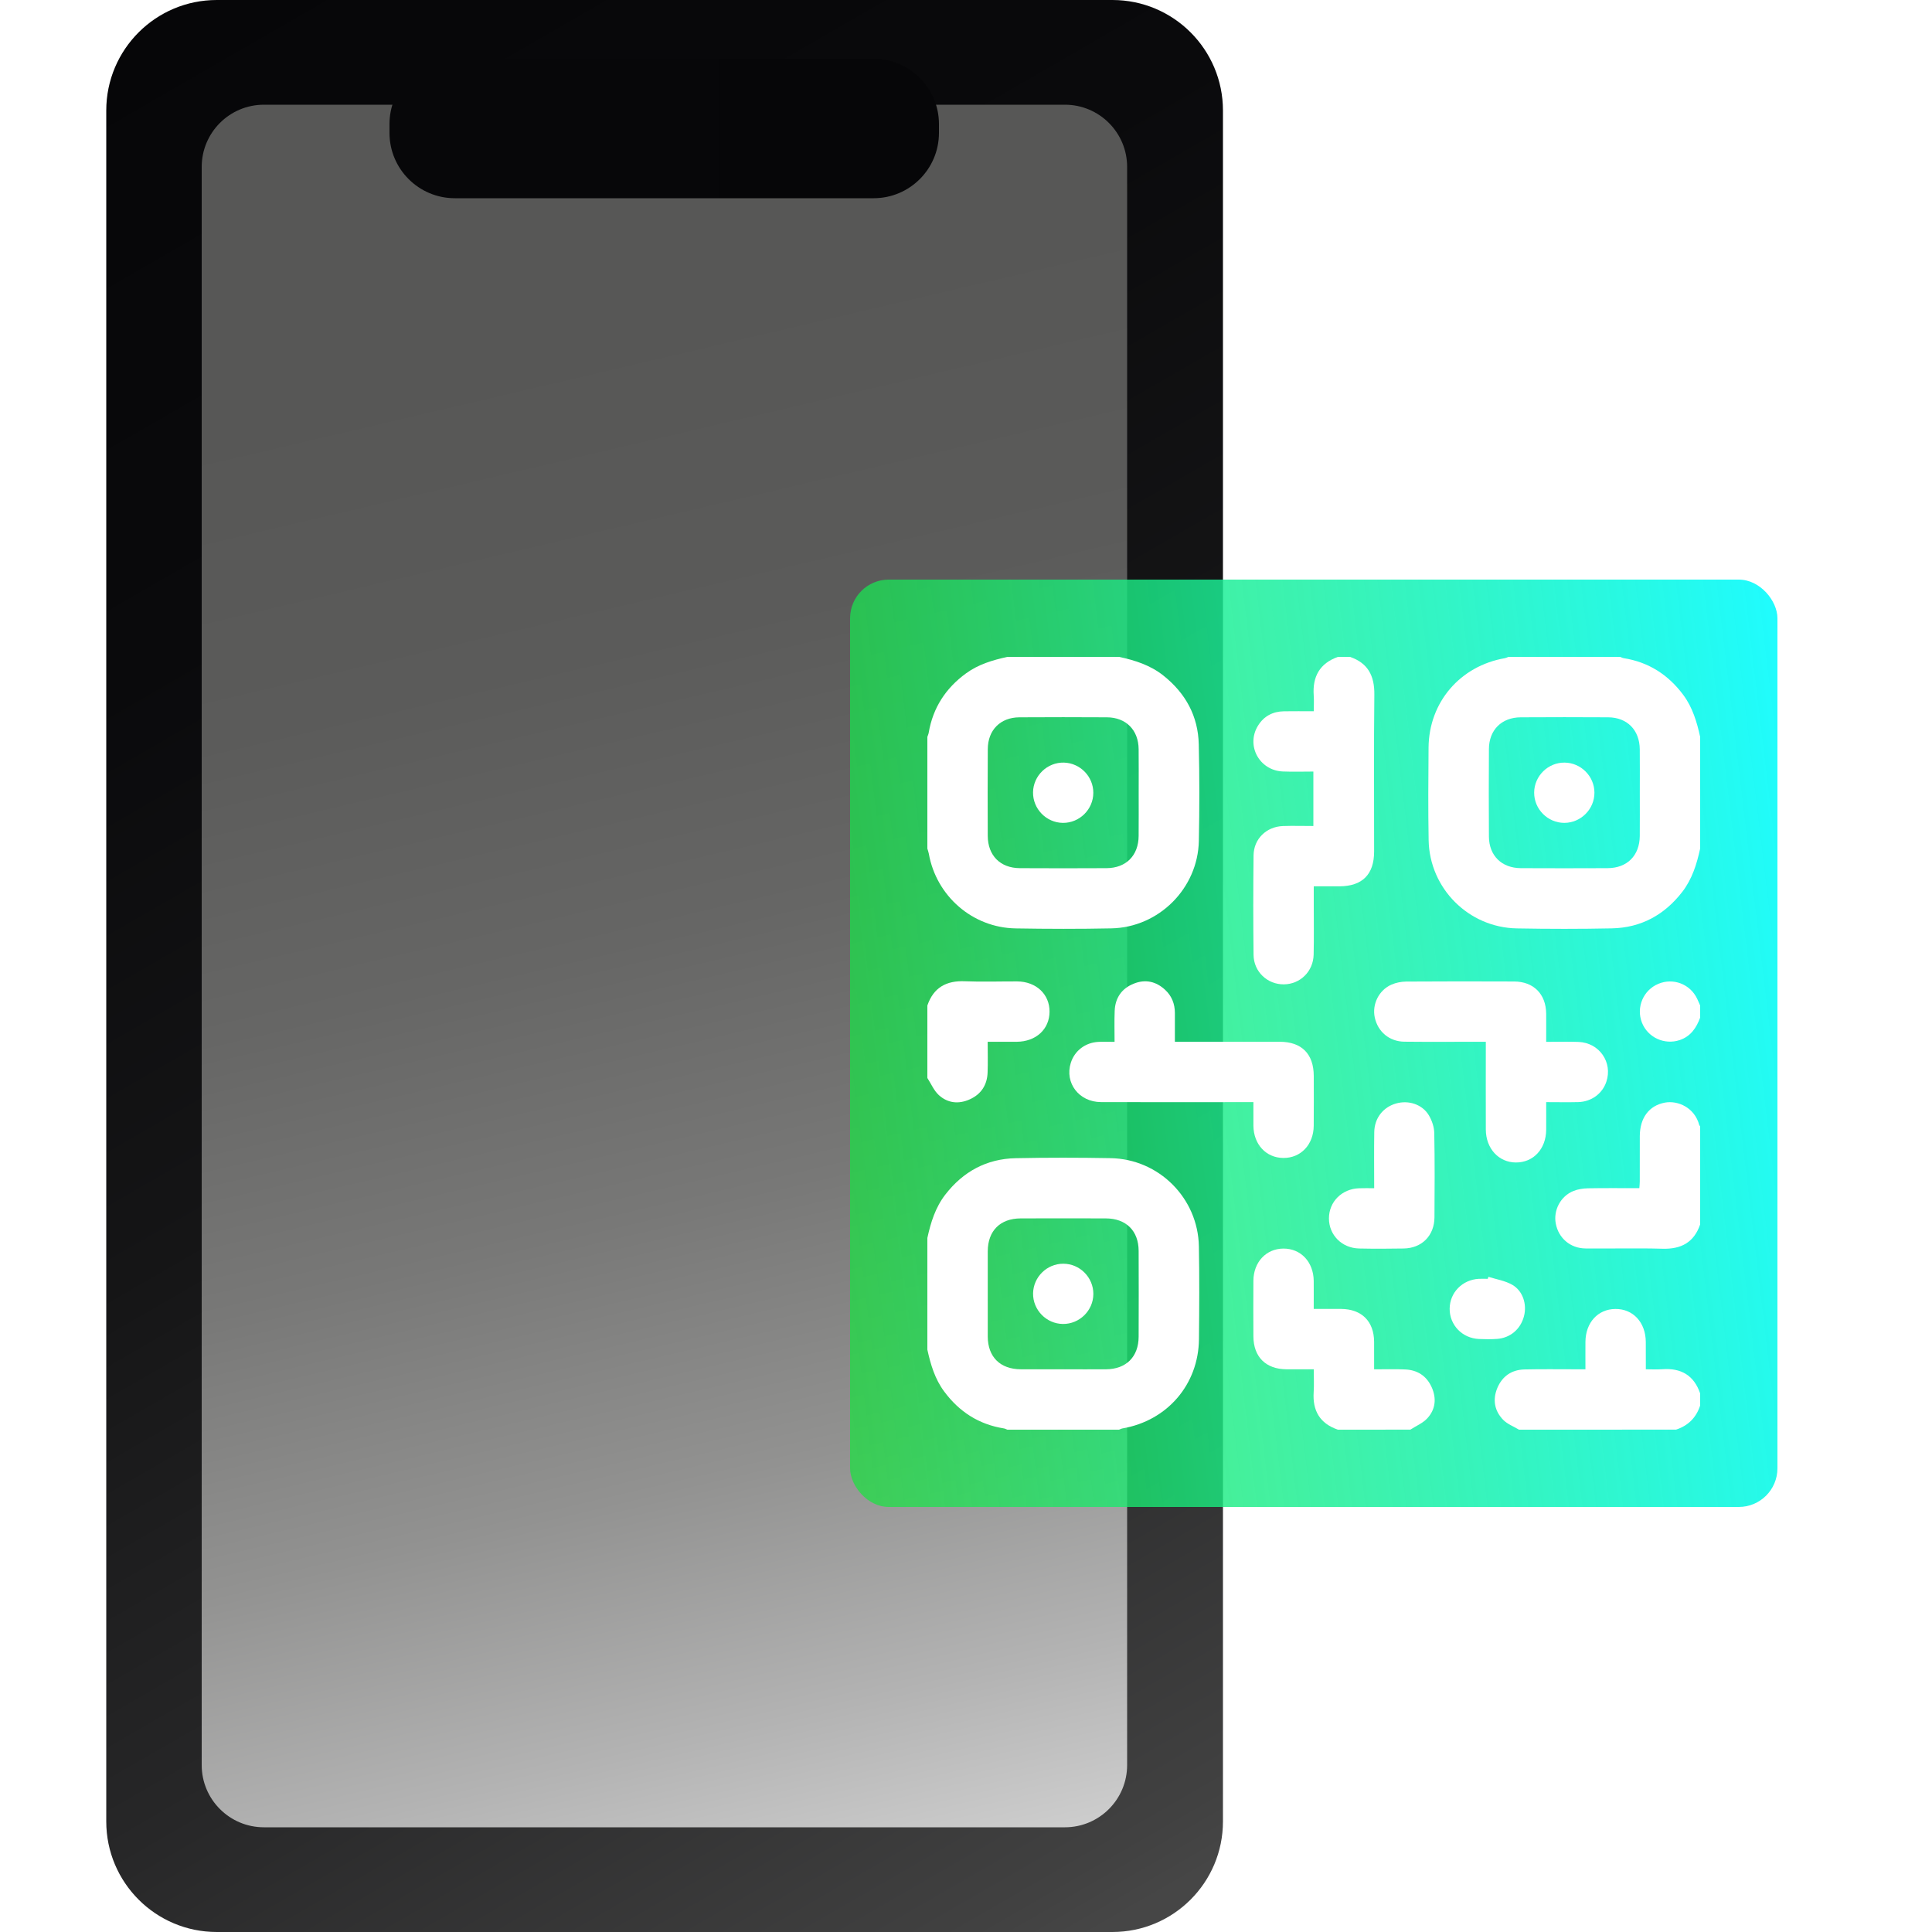 <?xml version="1.0" encoding="UTF-8"?> <svg xmlns="http://www.w3.org/2000/svg" width="50" height="50" viewBox="0 0 50 50" fill="none"><path d="M28.79 0H5.61C4.03 0 2.75 1.28 2.75 2.86V47.14C2.75 48.719 4.03 50 5.61 50H28.79C30.369 50 31.65 48.719 31.65 47.14V2.86C31.65 1.28 30.369 0 28.79 0Z" fill="url(#paint0_linear_12218_4930)"></path><path d="M27.56 2.71H6.83C5.941 2.71 5.22 3.431 5.22 4.32V45.68C5.22 46.569 5.941 47.29 6.83 47.29H27.56C28.449 47.29 29.17 46.569 29.17 45.68V4.32C29.17 3.431 28.449 2.71 27.56 2.71Z" fill="url(#paint1_linear_12218_4930)"></path><path d="M22.61 1.52H11.77C10.837 1.52 10.08 2.277 10.08 3.21V3.44C10.08 4.373 10.837 5.13 11.77 5.13H22.61C23.543 5.13 24.3 4.373 24.3 3.44V3.21C24.3 2.277 23.543 1.52 22.61 1.52Z" fill="url(#paint2_linear_12218_4930)"></path><g filter="url(#filter0_b_12218_4930)"><rect x="22" y="15" width="24" height="24" rx="1" fill="url(#paint3_linear_12218_4930)"></rect></g><path d="M28.961 17C29.376 17.089 29.775 17.216 30.114 17.488C30.685 17.944 31.008 18.535 31.024 19.266C31.044 20.098 31.043 20.931 31.026 21.763C31.001 22.991 29.991 24.001 28.763 24.026C27.938 24.043 27.111 24.041 26.285 24.027C25.169 24.009 24.231 23.19 24.037 22.091C24.029 22.047 24.012 22.004 24 21.961C24 20.998 24 20.034 24 19.071C24.012 19.034 24.029 18.999 24.035 18.961C24.145 18.316 24.475 17.81 25 17.427C25.32 17.193 25.69 17.084 26.07 17C27.034 17 27.998 17 28.961 17ZM29.469 20.521C29.469 20.143 29.472 19.766 29.468 19.388C29.463 18.893 29.142 18.567 28.648 18.564C27.893 18.559 27.138 18.56 26.383 18.564C25.889 18.567 25.566 18.893 25.564 19.388C25.559 20.137 25.56 20.885 25.563 21.634C25.566 22.141 25.887 22.465 26.393 22.468C27.141 22.472 27.89 22.472 28.638 22.468C29.144 22.465 29.464 22.141 29.468 21.634C29.471 21.262 29.469 20.892 29.469 20.521Z" fill="white"></path><path d="M44 21.961C43.912 22.363 43.793 22.75 43.536 23.083C43.074 23.68 42.468 24.01 41.715 24.026C40.895 24.043 40.075 24.042 39.256 24.027C38.008 24.005 36.996 22.993 36.973 21.743C36.959 20.944 36.964 20.143 36.971 19.344C36.982 18.171 37.79 17.233 38.949 17.033C38.98 17.027 39.009 17.011 39.039 17C40.003 17 40.966 17 41.93 17C41.96 17.011 41.989 17.028 42.02 17.033C42.666 17.135 43.174 17.462 43.563 17.984C43.804 18.309 43.915 18.684 44 19.071C44 20.034 44 20.998 44 21.961ZM42.438 20.524C42.438 20.146 42.441 19.769 42.437 19.391C42.432 18.894 42.113 18.567 41.62 18.564C40.865 18.559 40.111 18.56 39.356 18.564C38.861 18.567 38.536 18.891 38.533 19.385C38.529 20.14 38.528 20.895 38.533 21.65C38.536 22.143 38.862 22.465 39.359 22.468C40.107 22.472 40.856 22.471 41.604 22.468C42.111 22.466 42.432 22.143 42.437 21.637C42.44 21.266 42.438 20.895 42.438 20.524Z" fill="white"></path><path d="M24 32.039C24.088 31.637 24.207 31.249 24.464 30.917C24.926 30.32 25.532 29.99 26.285 29.974C27.105 29.957 27.924 29.958 28.744 29.973C29.992 29.995 31.004 31.007 31.027 32.256C31.042 33.056 31.037 33.856 31.029 34.656C31.018 35.829 30.21 36.767 29.051 36.967C29.02 36.972 28.991 36.989 28.961 37C27.997 37 27.034 37 26.07 37C26.04 36.989 26.011 36.972 25.98 36.967C25.334 36.865 24.826 36.537 24.438 36.015C24.196 35.691 24.085 35.316 24 34.929C24 33.966 24 33.002 24 32.039ZM27.533 35.437C27.898 35.437 28.262 35.44 28.627 35.437C29.145 35.433 29.466 35.114 29.468 34.595C29.471 33.853 29.471 33.111 29.468 32.369C29.465 31.852 29.142 31.534 28.621 31.532C27.886 31.529 27.15 31.53 26.415 31.532C25.884 31.534 25.565 31.853 25.563 32.384C25.561 33.12 25.561 33.855 25.563 34.59C25.565 35.119 25.886 35.435 26.42 35.437C26.791 35.439 27.162 35.437 27.533 35.437Z" fill="white"></path><path d="M34.938 17C35.404 17.16 35.573 17.491 35.568 17.975C35.553 19.328 35.563 20.682 35.562 22.036C35.562 22.631 35.257 22.936 34.662 22.938C34.449 22.938 34.235 22.938 34 22.938C34 23.094 34 23.235 34 23.377C34 23.819 34.007 24.262 33.997 24.704C33.987 25.143 33.648 25.472 33.224 25.475C32.801 25.478 32.448 25.15 32.442 24.715C32.432 23.856 32.432 22.997 32.442 22.137C32.447 21.709 32.775 21.393 33.204 21.378C33.463 21.369 33.721 21.377 33.99 21.377C33.99 20.904 33.99 20.451 33.99 19.968C33.728 19.968 33.464 19.977 33.2 19.966C32.589 19.94 32.239 19.29 32.559 18.777C32.712 18.531 32.942 18.413 33.229 18.408C33.476 18.404 33.723 18.407 34 18.407C34 18.266 34.009 18.132 33.999 17.999C33.964 17.512 34.154 17.168 34.625 17C34.729 17 34.834 17 34.938 17Z" fill="white"></path><path d="M34.625 37C34.158 36.84 33.965 36.509 33.998 36.025C34.01 35.839 34 35.65 34 35.437C33.756 35.437 33.524 35.438 33.292 35.437C32.76 35.433 32.441 35.117 32.438 34.588C32.435 34.106 32.435 33.625 32.438 33.144C32.442 32.662 32.767 32.317 33.212 32.313C33.665 32.31 33.994 32.658 33.999 33.151C34.001 33.384 33.999 33.617 33.999 33.875C34.244 33.875 34.476 33.873 34.708 33.875C35.24 33.879 35.558 34.195 35.562 34.725C35.564 34.952 35.562 35.179 35.562 35.438C35.833 35.438 36.097 35.43 36.36 35.441C36.679 35.453 36.919 35.606 37.051 35.9C37.181 36.186 37.152 36.471 36.943 36.701C36.827 36.83 36.649 36.902 36.5 36.999C35.875 37 35.25 37 34.625 37Z" fill="white"></path><path d="M39.312 37C39.175 36.917 39.014 36.858 38.905 36.748C38.676 36.514 38.624 36.223 38.752 35.918C38.881 35.614 39.123 35.45 39.451 35.441C39.9 35.43 40.349 35.438 40.797 35.437C40.868 35.437 40.938 35.437 41.031 35.437C41.031 35.191 41.029 34.959 41.031 34.727C41.035 34.229 41.352 33.881 41.804 33.876C42.264 33.871 42.59 34.223 42.593 34.73C42.595 34.957 42.594 35.184 42.594 35.437C42.745 35.437 42.886 35.446 43.026 35.435C43.509 35.401 43.841 35.596 44 36.062C44 36.166 44 36.27 44 36.374C43.898 36.689 43.689 36.897 43.375 36.999C42.021 37 40.666 37 39.312 37Z" fill="white"></path><path d="M44 31.688C43.84 32.154 43.509 32.331 43.025 32.317C42.362 32.298 41.697 32.317 41.033 32.31C40.637 32.306 40.333 32.041 40.263 31.664C40.198 31.321 40.388 30.956 40.72 30.823C40.837 30.775 40.972 30.756 41.099 30.753C41.535 30.745 41.971 30.75 42.426 30.75C42.43 30.689 42.437 30.634 42.437 30.578C42.439 30.187 42.437 29.797 42.438 29.406C42.439 28.931 42.676 28.613 43.085 28.536C43.428 28.472 43.86 28.669 43.977 29.118C43.98 29.129 43.992 29.138 44 29.148C44 29.995 44 30.841 44 31.688Z" fill="white"></path><path d="M24 26.023C24.159 25.557 24.491 25.374 24.975 25.395C25.423 25.414 25.873 25.397 26.322 25.399C26.816 25.402 27.165 25.73 27.162 26.183C27.16 26.636 26.812 26.957 26.315 26.961C26.075 26.963 25.834 26.961 25.561 26.961C25.561 27.231 25.569 27.495 25.559 27.758C25.547 28.077 25.394 28.317 25.1 28.45C24.814 28.58 24.529 28.552 24.298 28.342C24.17 28.226 24.098 28.049 24 27.898C24 27.273 24 26.648 24 26.023Z" fill="white"></path><path d="M44 26.336C43.902 26.601 43.755 26.821 43.471 26.917C43.075 27.049 42.645 26.851 42.493 26.465C42.339 26.07 42.527 25.624 42.919 25.461C43.304 25.3 43.742 25.468 43.922 25.847C43.95 25.905 43.974 25.965 44 26.023C44 26.128 44 26.232 44 26.336Z" fill="white"></path><path d="M32.438 28.523C32.336 28.523 32.259 28.523 32.182 28.523C30.952 28.523 29.722 28.527 28.492 28.522C27.923 28.52 27.55 28.026 27.712 27.507C27.81 27.194 28.087 26.981 28.425 26.964C28.555 26.957 28.685 26.963 28.845 26.963C28.845 26.69 28.837 26.426 28.848 26.162C28.861 25.825 29.03 25.58 29.344 25.456C29.643 25.336 29.921 25.399 30.156 25.619C30.326 25.777 30.405 25.981 30.406 26.213C30.407 26.453 30.406 26.693 30.406 26.961C30.485 26.961 30.553 26.961 30.622 26.961C31.455 26.961 32.288 26.96 33.121 26.961C33.688 26.962 33.998 27.275 34 27.845C34.001 28.275 34.003 28.704 33.999 29.134C33.996 29.624 33.663 29.973 33.209 29.968C32.764 29.962 32.444 29.617 32.438 29.134C32.436 28.94 32.438 28.745 32.438 28.523Z" fill="white"></path><path d="M40.015 28.523C40.015 28.777 40.017 29.01 40.015 29.243C40.01 29.736 39.684 30.086 39.232 30.085C38.788 30.084 38.456 29.726 38.453 29.235C38.45 28.487 38.453 27.739 38.453 26.961C38.377 26.961 38.308 26.961 38.24 26.961C37.609 26.961 36.977 26.966 36.346 26.959C35.957 26.955 35.659 26.703 35.579 26.333C35.505 25.992 35.685 25.623 36.013 25.481C36.129 25.431 36.264 25.404 36.39 25.403C37.321 25.397 38.252 25.397 39.182 25.401C39.689 25.402 40.009 25.725 40.015 26.231C40.017 26.465 40.015 26.699 40.015 26.963C40.3 26.963 40.577 26.954 40.853 26.965C41.391 26.986 41.741 27.494 41.572 27.996C41.469 28.304 41.187 28.512 40.846 28.522C40.58 28.529 40.313 28.523 40.015 28.523Z" fill="white"></path><path d="M35.564 30.751C35.564 30.245 35.558 29.77 35.566 29.296C35.572 28.937 35.794 28.656 36.127 28.559C36.452 28.465 36.809 28.579 36.98 28.866C37.059 29 37.116 29.168 37.119 29.322C37.133 30.05 37.129 30.778 37.124 31.506C37.12 31.979 36.796 32.304 36.327 32.311C35.943 32.318 35.56 32.319 35.176 32.311C34.727 32.302 34.393 31.962 34.393 31.532C34.393 31.101 34.728 30.766 35.176 30.752C35.298 30.747 35.42 30.751 35.564 30.751Z" fill="white"></path><path d="M38.52 33.044C38.726 33.109 38.949 33.144 39.133 33.248C39.412 33.405 39.522 33.756 39.44 34.065C39.353 34.398 39.085 34.627 38.743 34.651C38.587 34.662 38.43 34.66 38.274 34.653C37.84 34.633 37.513 34.29 37.517 33.867C37.521 33.452 37.844 33.12 38.27 33.096C38.348 33.092 38.426 33.096 38.504 33.096C38.51 33.079 38.515 33.061 38.52 33.044Z" fill="white"></path><path d="M27.506 21.296C27.076 21.291 26.728 20.931 26.735 20.502C26.743 20.072 27.105 19.726 27.534 19.736C27.956 19.747 28.298 20.099 28.295 20.52C28.293 20.95 27.935 21.301 27.506 21.296Z" fill="white"></path><path d="M40.485 21.296C40.056 21.296 39.702 20.942 39.704 20.512C39.706 20.083 40.063 19.731 40.493 19.736C40.915 19.741 41.261 20.089 41.264 20.51C41.267 20.939 40.914 21.295 40.485 21.296Z" fill="white"></path><path d="M28.296 33.489C28.294 33.918 27.936 34.269 27.507 34.264C27.078 34.259 26.729 33.9 26.736 33.471C26.744 33.049 27.093 32.705 27.515 32.705C27.945 32.704 28.298 33.059 28.296 33.489Z" fill="white"></path><defs><filter id="filter0_b_12218_4930" x="21" y="14" width="26" height="26" filterUnits="userSpaceOnUse" color-interpolation-filters="sRGB"><feFlood flood-opacity="0" result="BackgroundImageFix"></feFlood><feGaussianBlur in="BackgroundImageFix" stdDeviation="0.5"></feGaussianBlur><feComposite in2="SourceAlpha" operator="in" result="effect1_backgroundBlur_12218_4930"></feComposite><feBlend mode="normal" in="SourceGraphic" in2="effect1_backgroundBlur_12218_4930" result="shape"></feBlend></filter><linearGradient id="paint0_linear_12218_4930" x1="31.11" y1="49.1" x2="3.28" y2="0.9" gradientUnits="userSpaceOnUse"><stop offset="0.01" stop-color="#464646"></stop><stop offset="0.04" stop-color="#414141"></stop><stop offset="0.27" stop-color="#272728"></stop><stop offset="0.5" stop-color="#151516"></stop><stop offset="0.74" stop-color="#0A0A0C"></stop><stop offset="1" stop-color="#060608"></stop></linearGradient><linearGradient id="paint1_linear_12218_4930" x1="23.86" y1="53.44" x2="12.44" y2="4.71" gradientUnits="userSpaceOnUse"><stop offset="0.01" stop-color="#EDEDED"></stop><stop offset="0.05" stop-color="#DCDCDC"></stop><stop offset="0.19" stop-color="#B3B3B3"></stop><stop offset="0.32" stop-color="#929291"></stop><stop offset="0.46" stop-color="#787877"></stop><stop offset="0.6" stop-color="#666665"></stop><stop offset="0.75" stop-color="#5B5B5A"></stop><stop offset="0.91" stop-color="#575756"></stop></linearGradient><linearGradient id="paint2_linear_12218_4930" x1="10.08" y1="3.32" x2="24.3" y2="3.32" gradientUnits="userSpaceOnUse"><stop offset="0.2" stop-color="#070709"></stop><stop offset="1" stop-color="#060608"></stop></linearGradient><linearGradient id="paint3_linear_12218_4930" x1="46" y1="15" x2="19.521" y2="18.149" gradientUnits="userSpaceOnUse"><stop stop-color="#1FFCFF"></stop><stop offset="1" stop-color="#17E33B" stop-opacity="0.7"></stop></linearGradient></defs></svg> 